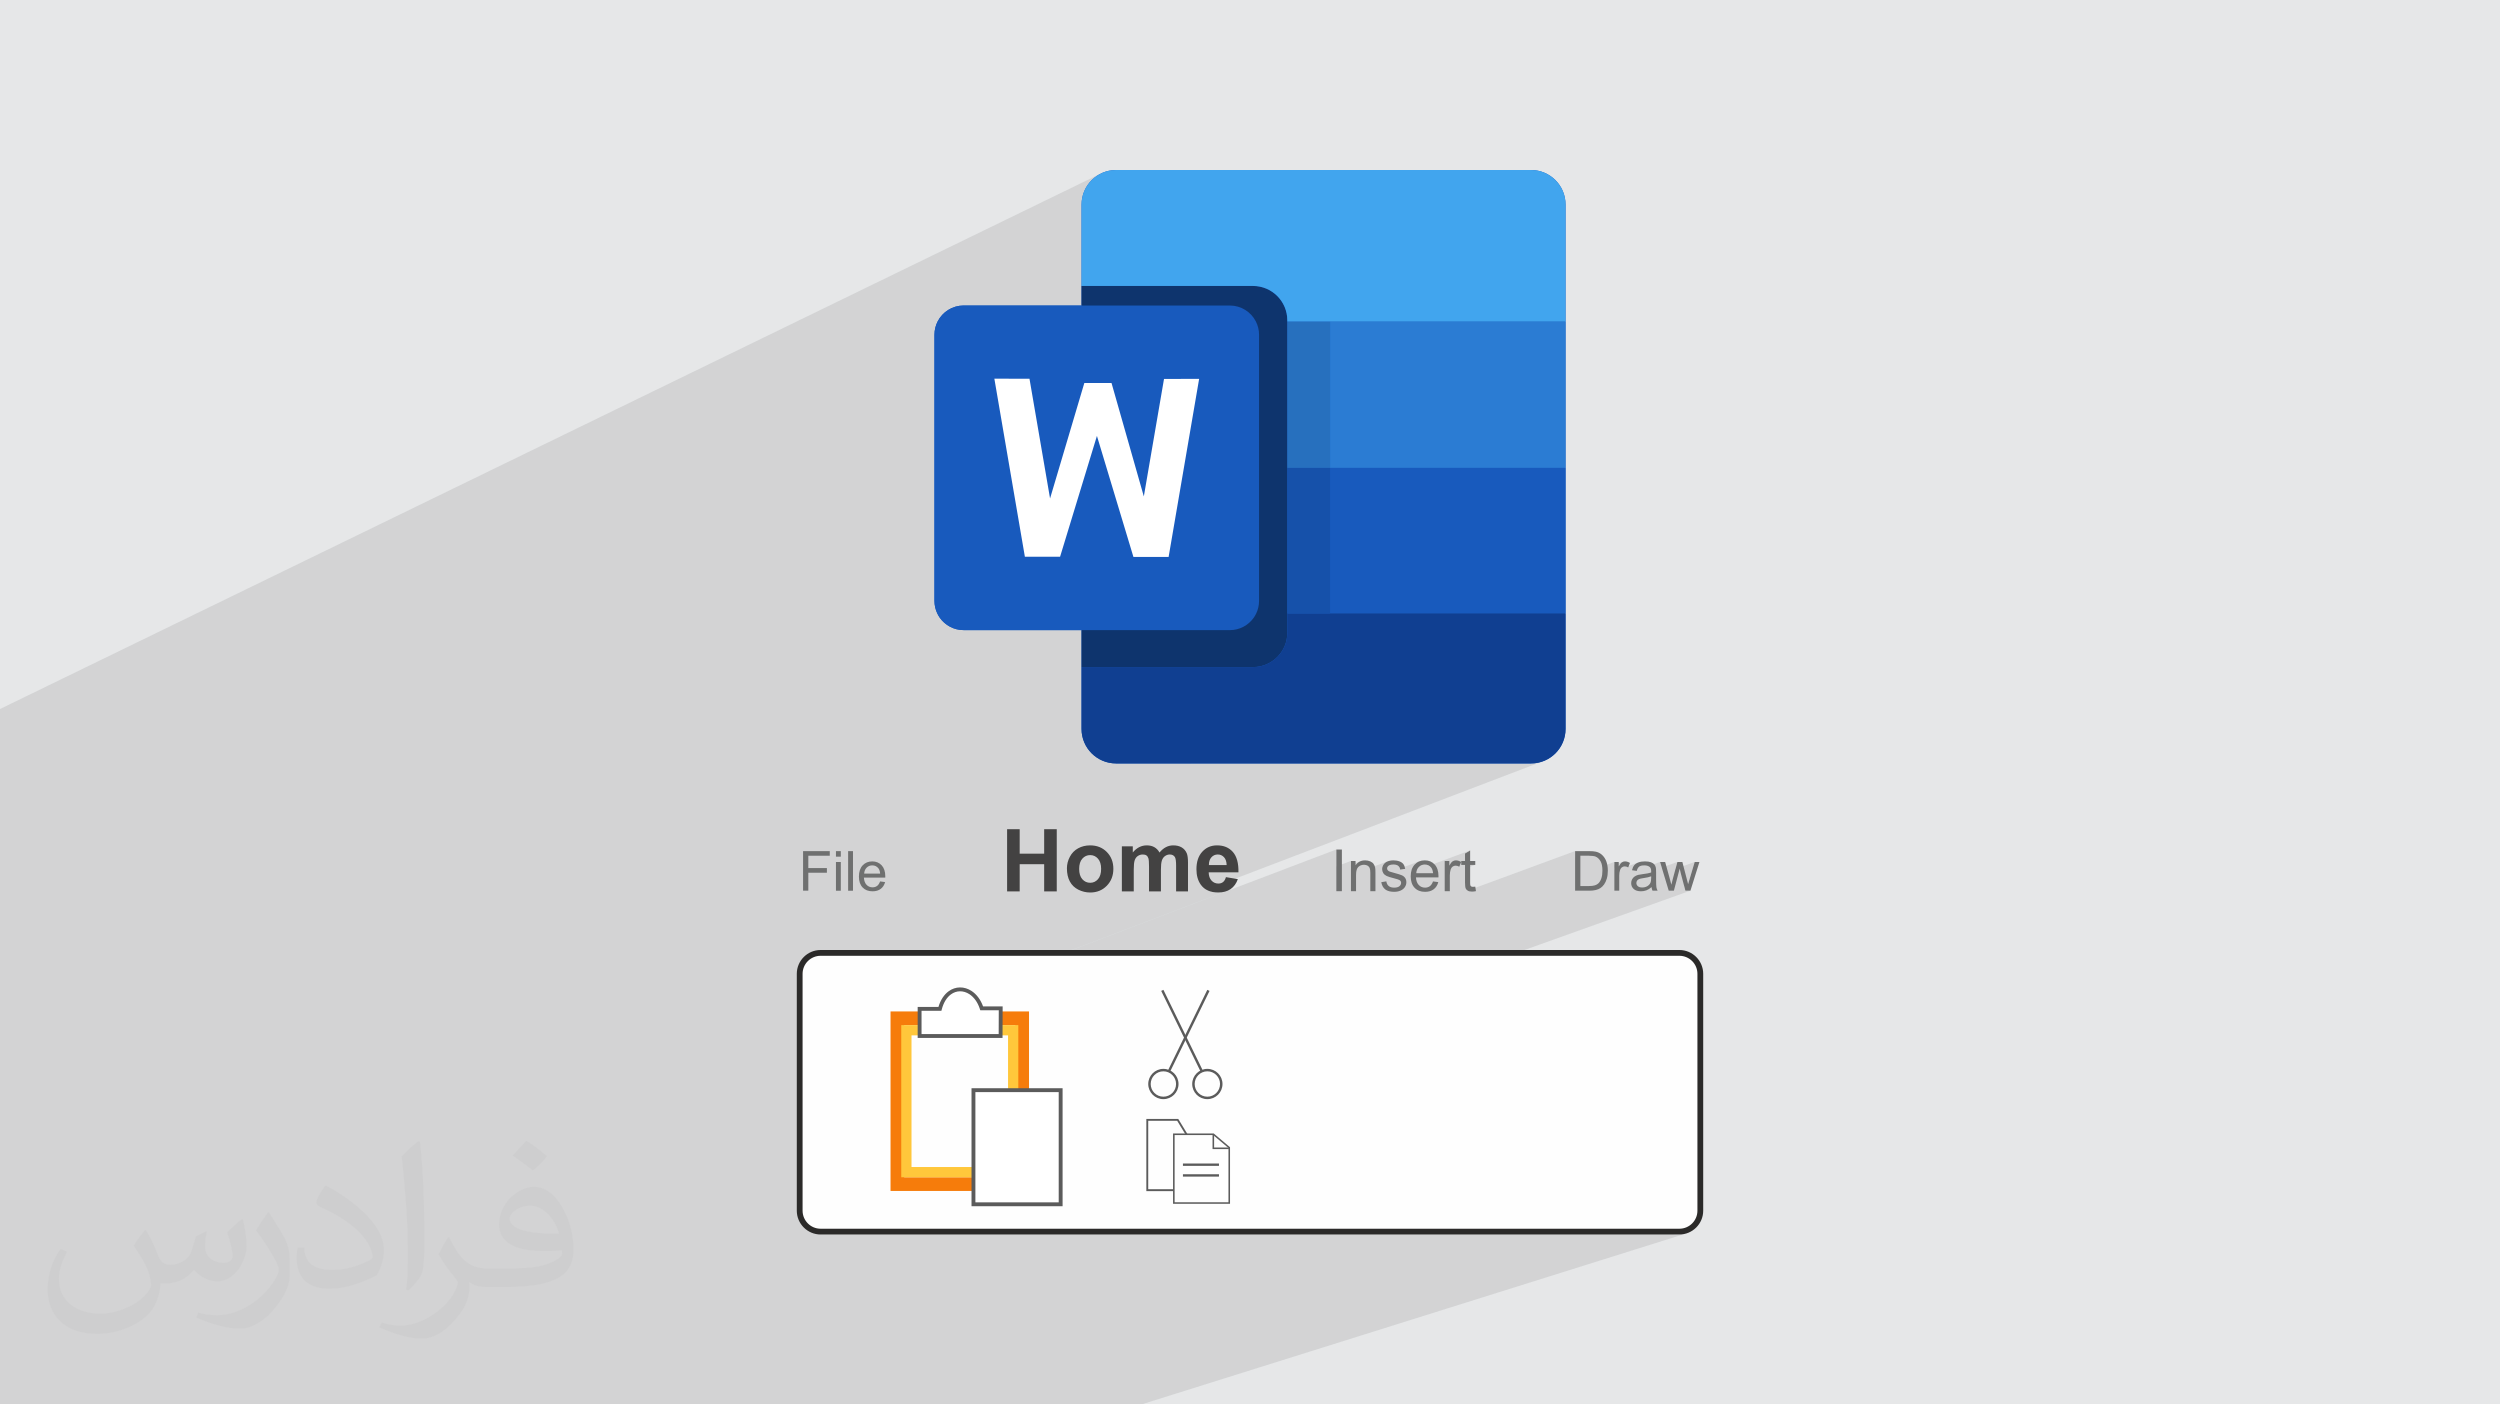 <?xml version="1.0" encoding="UTF-8"?>
<!DOCTYPE svg PUBLIC "-//W3C//DTD SVG 1.1//EN" "http://www.w3.org/Graphics/SVG/1.1/DTD/svg11.dtd">
<!-- Creator: CorelDRAW 2020 (64-Bit) -->
<svg xmlns="http://www.w3.org/2000/svg" xml:space="preserve" width="94.192mm" height="52.917mm" version="1.1" style="shape-rendering:geometricPrecision; text-rendering:geometricPrecision; image-rendering:optimizeQuality; fill-rule:evenodd; clip-rule:evenodd"
viewBox="0 0 9404.92 5283.66"
 xmlns:xlink="http://www.w3.org/1999/xlink"
 xmlns:xodm="http://www.corel.com/coreldraw/odm/2003">
 <defs>
  <style type="text/css">
   <![CDATA[
    .fil15 {fill:#FEFEFE}
    .fil0 {fill:#E6E7E8}
    .fil12 {fill:#FEFEFE}
    .fil18 {fill:white}
    .fil19 {fill:#5B5B5B;fill-rule:nonzero}
    .fil14 {fill:#434242;fill-rule:nonzero}
    .fil5 {fill:#0E346D;fill-rule:nonzero}
    .fil6 {fill:#103F91;fill-rule:nonzero}
    .fil7 {fill:#1651AA;fill-rule:nonzero}
    .fil3 {fill:#185ABD;fill-rule:nonzero}
    .fil8 {fill:#2770BE;fill-rule:nonzero}
    .fil13 {fill:#2B2A29;fill-rule:nonzero}
    .fil4 {fill:#2B7CD3;fill-rule:nonzero}
    .fil9 {fill:#41A5EE;fill-rule:nonzero}
    .fil20 {fill:#5B5B5B;fill-rule:nonzero}
    .fil11 {fill:#6F7070;fill-rule:nonzero}
    .fil16 {fill:#F67C0B;fill-rule:nonzero}
    .fil17 {fill:#FFC73B;fill-rule:nonzero}
    .fil10 {fill:white;fill-rule:nonzero}
    .fil2 {fill:#373435;fill-opacity:0.031}
    .fil1 {fill:#2B2A29;fill-opacity:0.102}
   ]]>
  </style>
 </defs>
 <g id="Layer_x0020_1">
  <polygon class="fil0" points="-0,0 9404.92,0 9404.92,5283.66 -0,5283.66 "/>
  <path class="fil1" d="M529.97 5283.66l-14.44 0 -9.74 0 -1.62 0 -24.15 0 -27.58 0 -22.84 0 -1.11 0 -17.5 0 -6.41 0 -27.08 0 -27.22 0 -25.16 0 -9.13 0 -15.68 0 -0.72 0 -28.65 0 -50.39 0 -15.72 0 -44.96 0 -0.43 0 -39.33 0 -32.06 0 -6.45 0 -9.97 0 -5.59 0 -1.4 0 -4.77 0 -9.4 0 -3.1 0 -8.4 0 -2.22 0 -9.38 0 -0.21 0 -2.46 0 -3.89 0 -2.69 0 -4.44 0 -5.52 0 -1.52 0 -3.71 0 -2.96 0 0 -0.19 0 -2.69 0 -0.87 0 -3 0 -2 0 -7.15 0 -0.35 0 -3.18 0 -4.47 0 -1.21 0 -4.86 0 -1.04 0 -0.37 0 -5.95 0 -3.58 0 -0.55 0 -2.68 0 -3.7 0 -18.68 0 -5.17 0 -3.91 0 -3.91 0 -0.85 0 -13.83 0 -2.64 0 -1.93 0 -0.33 0 -0.01 0 -4.27 0 -2.11 0 -6.87 0 -7.62 0 -4.05 0 -12.74 0 -2.69 0 -0.79 0 -2.9 0 -5.27 0 -8.12 0 -3.29 0 -4.99 0 -2.93 0 -2.65 0 -3.19 0 -2.86 0 -0.34 0 -4.03 0 -1.52 0 -1.66 0 -6.76 0 -2.08 0 -0.58 0 -4.02 0 -3.95 0 -7.1 0 -10.09 0 -2.88 0 -0.85 0 -14.34 0 -18.38 0 -2.16 0 -1.25 0 -11.03 0 -18.62 0 -14.56 0 -1.7 0 -27.76 0 -4.6 0 -25.86 0 -4.05 0 -12.91 0 -3.63 0 -5.8 0 -7.12 0 -2.82 0 -13.8 0 -9.15 0 -7.82 0 -8.39 0 -7.51 0 -0.03 0 -0.21 0 -14.19 0 -13.42 0 -5.36 0 -5.19 0 -2.22 0 -2.92 0 -3.25 0 -2.55 0 -4.53 0 -17.82 0 -2.68 0 -78.64 0 -16.64 0 -4.16 0 -10.91 0 -0.84 0 -10.86 0 -3.25 0 -1.03 0 -0.89 0 -0.58 0 -5.86 0 -9.69 0 -4.26 0 -2.2 0 -0.26 0 -5.95 0 -9.9 0 -1.97 0 -17.21 0 -1.58 0 -0.66 0 -6.38 0 -3.01 0 -1.2 0 -4.18 0 -19.29 0 -23.35 0 -1.63 0 -9.59 0 -6.54 0 -1.9 0 -9.34 0 -7.04 0 -21.97 0 -13.58 0 -0.01 0 -8.98 0 -26.29 0 -36.37 0 -0.01 0 -5.17 0 -54.76 0 -14.87 0 -0.02 0 -7.56 0 -7.51 0 -0.01 0 -10.26 0 -35.52 0 -25.56 0 -0.01 0 -39.15 0 -78.94 0 -0.02 0 -114.51 0 -47.79 0 -0.14 0 -13.24 0 -0.02 0 -57.35 0 -3.05 0 -17.8 0 -10.4 0 -34.65 0 -14.89 0 -25.98 0 -21.74 0 -103.85 0 -133.04 0 -29.36 0 -55.25 0 -3.28 0 -1.45 0 -3.62 0 -0.02 0 -40.92 0 -53.22 0 -33.88 0 -27.8 0 -0.02 0 -85.81 0 -104.31 0 -62.51 0 -0.01 0 -0.01 0 -67.35 0 -38.4 0 -11.45 0 -10.27 0 -0.01 0 -132.66 0 -0.02 0 -68.91 0 -0.03 4136.65 -2012.23 -0.2 0.12 0.21 -0.1 -10.71 6.5 -9.99 7.48 -9.23 8.39 -8.38 9.22 -7.48 10 -6.51 10.7 -5.47 11.35 -4.36 11.93 -3.21 12.45 -1.97 12.9 -0.67 13.28 0 306.25 644.99 0 13.21 0.67 12.82 1.96 12.37 3.18 11.87 4.34 0.02 0.02 11.26 5.42 10.65 6.46 9.94 7.44 0.02 0.02 9.15 8.32 0.01 0.01 0.01 0.01 8.32 9.15 0.02 0.02 7.41 9.92 0.02 0.02 6.45 10.62 0.02 0.03 5.42 11.26 0.02 0.02 4.34 11.87 3.18 12.37 1.96 12.82 0.67 13.21 0 4.39 160.82 0 885.91 0 -885.91 387.75 0 162.87 0 0.02 885.92 0 -885.92 370.85 0 177.03 885.92 0 -1412.01 564.26 1282.11 0 -1153.24 440.28 1153.24 -440.28 0.02 0 13.26 -0.67 0.02 0 12.88 -1.97 0.02 0 12.42 -3.21 11.93 -4.36 -0.7 0.27 0.73 -0.27 -1271.98 485.21 6.35 3.3 8.54 3.17 9.25 2.26 9.97 1.36 10.68 0.45 6.81 -0.2 6.53 -0.61 6.25 -1 5.95 -1.41 5.67 -1.81 -610.75 232.21 1.05 0 1022.73 -388.83 0 63.86 54.91 -20.75 0 14.25 37.23 -14.05 -4.68 2.03 -4.33 2.61 -3.99 3.19 -3.63 3.76 -3.3 4.34 -17.29 6.52 0 7.81 37.9 -14.28 2.7 -0.85 2.81 -0.61 2.91 -0.37 3.02 -0.12 1.89 0.05 1.83 0.17 1.77 0.27 1.71 0.38 1.64 0.49 1.59 0.6 1.52 0.71 1.46 0.81 1.37 0.91 1.26 0.98 1.16 1.06 1.05 1.13 0.94 1.2 0.84 1.27 0.72 1.34 0.52 1.2 68.28 -25.67 -1.69 0.65 -1.58 0.68 -1.48 0.72 -1.38 0.74 -1.28 0.78 -1.17 0.81 -1.45 1.1 -1.38 1.17 -1.3 1.24 -1.22 1.31 -1.14 1.38 -1.07 1.44 -0.99 1.52 -0.91 1.58 -0.81 1.63 -0.71 1.67 -0.6 1.71 -0.49 1.74 -0.38 1.77 -0.2 1.34 27.27 -10.23 2.01 -0.75 2.25 -0.61 2.48 -0.48 2.71 -0.35 2.96 -0.2 3.18 -0.07 2.73 0.08 2.57 0.23 2.4 0.38 2.25 0.55 2.09 0.69 1.93 0.86 1.77 1.01 1.62 1.17 1.46 1.31 1.31 1.43 1.15 1.55 1 1.68 0.85 1.79 0.7 1.92 0.14 0.52 72.03 -26.97 -4.63 2.22 -4.36 2.72 -4.09 3.22 -3.81 3.7 -3.45 4.14 -2.99 4.54 -2.53 4.95 -0.75 1.95 35.84 -13.4 2.85 -0.97 2.99 -0.69 3.11 -0.42 3.25 -0.14 3.56 0.17 3.4 0.53 3.23 0.87 3.07 1.22 2.89 1.56 0.26 0.18 154.11 -57.53 -19.26 11.56 0 28.09 -14.23 5.29 0 9.6 14.23 0 0 7.16 19.26 -7.16 19.26 0 -38.52 14.3 0 51.15 0.04 4.15 0.1 3.77 0.18 3.4 0.26 3.04 0.33 2.66 0.4 2.29 0.48 1.92 0.55 1.54 0.64 1.32 0.75 1.25 0.85 1.19 0.96 1.12 1.07 1.06 1.17 0.99 1.28 0.93 1.04 0.65 404.11 -148.77 0 24.73 19.74 -7.25 31.24 0 4.23 0.05 3.94 0.14 3.63 0.23 3.33 0.34 3.04 0.42 2.74 0.53 2.43 0.62 2.13 0.72 2.69 1.2 2.59 1.46 2.49 1.72 2.38 1.97 2.28 2.24 2.17 2.5 2.07 2.76 1.97 3.02 1.79 3.31 1.56 3.65 1.32 3.98 1.08 4.33 0.84 4.66 0.05 0.43 45.99 -16.78 0 10.89 32.24 -11.75 -1.42 0.64 -1.38 0.75 -1.36 0.86 -1.36 1.03 -1.39 1.29 -1.41 1.53 -1.45 1.77 -1.47 2.02 -1.5 2.27 -1.53 2.51 -1.56 2.75 -16.44 5.98 0 7.09 33.16 -12.06 1.36 -0.4 1.4 -0.28 1.43 -0.17 1.48 -0.06 1.67 0.06 1.67 0.17 1.66 0.3 1.67 0.41 0.55 0.17 44.58 -16.22 -2.58 1.01 -2.42 1.11 -2.26 1.21 -2.11 1.31 -1.96 1.41 -1.79 1.52 -1.65 1.61 -1.48 1.72 -1.35 1.84 -1.26 1.98 -1.15 2.12 -1.06 2.25 -0.95 2.4 -0.86 2.53 -0.15 0.53 31.29 -11.36 2.28 -0.64 2.5 -0.5 2.71 -0.36 2.93 -0.22 3.13 -0.07 3.35 0.1 3.15 0.28 2.93 0.49 2.72 0.67 2.51 0.87 1.18 0.54 43.66 -15.84 6.42 21.25 58.7 -21.25 -7.05 26.08 72.21 -26.08 -18.65 62.39 -6.2 20.84 -15.26 5.47 5.1 19.24 18.92 0 -654.25 233.99 612.86 0 15.8 1.61 14.73 4.59 13.35 7.27 11.64 9.62 9.62 11.64 7.27 13.35 4.59 14.73 1.61 15.8 0 891.29 -1.61 15.8 -4.59 14.73 -7.27 13.35 -9.62 11.64 -11.64 9.62 -13.35 7.27 -54.37 17.08 23.84 0 9.11 -0.46 8.85 -1.37 8.56 -2.22 -2050.74 643.58 -12.67 0 -22.2 0 -32.49 0 -9.63 0 -125.89 0 -1701.09 0 -10.76 0 -10.75 0 -180.76 0 -111.28 0 -3.81 0 -19.06 0 -84.09 0 -9.16 0 -7.12 0 -23.44 0 -82.99 0 -9.12 0 -2.29 0 -10.14 0 -1.7 0 -0.13 0 -1.18 0 -12.97 0 -26.12 0 -10.92 0 -51.1 0 -73.51 0 -3.53 0 -5.28 0 -4.47 0 -55.3 0 -4.09 0 -7.32 0 -49.57 0 -10.21 0 -0.03 0 -7.53 0 -2.64 0 -20.72 0 -10.57 0 -69.5 0 -10.15 0 -10.85 0 -46.36 0 -35.03 0 -0.96 0 -11.45 0 -2.3 0 -4.57 0 -5.19 0 -0.77 0 -6.81 0 -4.68 0 -39.76 0 -23.63 0 -8.12 0 -37.53 0 -1.26 0 -11.05 0 -2.2 0 -9.84 0 -2.78 0 -9.31 0 -21.43 0 -10.35 0 -31.11 0 -0.45 0 -7.67 0 -14.11 0 -7.14 0 -7.62 0 -2.69 0 -1.6 0 -3.58 0 -8.48 0 -16.89 0 -20.06 0 -4.05 0 -8.67 0 -6.76 0 -3.49 0 -2.51 0 -22.69 0 -6.63 0 -12.62 0 -3.2 0 -5.58 0 -7.18 0 -11.87 0 -3.44 0 -6.1 0 -2.42 0 -2.36 0 -4.01 0 -6.81 0 -21.81 0 -8.38 0 -3.33 0 -5.41 0 -14.16 0 -1.1 0 -5.08 0 -12.84 0 -0.53 0 -29.49 0 -2.12 0 -6.12 0 -0.91 0 -3.07 0 -2.72 0 -9 0 -0.09 0 -3.63 0 -3.24 0 -2.05 0 -4.89 0 -18.44 0 -0.95 0 -7.62 0 -2.02 0 -6.19 0 -3.08 0 -0.68 0 -0.96 0 -13.84 0 -14.53 0 -7.52 0 -3.77 0 -2.52 0 -6.54 0 -7.25 0 -1.68 0 -1.37 0 -6.96 0 -16.16 0 -8.7 0 -0.29 0 -10.78 0 -8.31 0 -2.55 0 -15.78 0zm5229.72 -2411.63l-0.02 0 0.02 0z"/>
  <path class="fil2" d="M548.54 4627.69c17.95,27.21 29.6,53.36 40.96,82.43 8.45,16.91 12.93,48.09 52.57,48.09 11.61,0 28.28,-3.42 43.06,-11.61 16.63,-8.73 29.32,-21.94 35.94,-42l15.85 -53.36 38.57 -19.02 2.64 2.64c-5.27,20.09 -6.59,39.36 -6.59,54.43 0,44.63 38.57,61.56 69.22,61.56 17.95,0 34.09,-8.73 34.09,-25.11 0,-21.13 -8.98,-57.06 -20.62,-89.29 17.95,-17.95 35.94,-35.94 56.53,-50.47l3.17 1.6c8.98,38.04 14,75.56 14,100.66 0,24.57 -10.83,51.79 -19.81,69.49 -18.49,34.87 -51.25,62.62 -90.87,62.62 -30.1,0 -63.65,-15.07 -86.66,-43.06l-1.32 0c-21.66,26.96 -55.22,51.25 -108.86,51.25l-16.63 0c-2.64,35.41 -10.29,60.49 -21.94,82.95 -31.95,62.34 -126.81,106.47 -216.1,106.47 -124.17,0 -186.51,-71.59 -186.51,-166.96 0,-58.91 19.27,-113.6 48.88,-152.42l24.29 10.04c-18.49,35.41 -30.91,68.68 -30.91,101.45 0,89.29 72.66,131.83 156.4,131.83 77.68,0 173.83,-49.41 191.28,-106.72 -6.59,-62.62 -30.1,-91.93 -66.04,-148.99 10.83,-19.02 24.83,-38.04 42.28,-58.38l3.17 0 0 0 0 0 -0.02 -0.09zm1432.13 -336.04c26.15,16.39 51.79,35.66 76.87,57.85 -14,19.81 -31.45,37.79 -53.11,53.64 -25.11,-20.34 -50.19,-37.79 -75.84,-56.27 17.42,-19.55 34.62,-38.29 52.04,-55.22l0 0 0 0 0 0 0 0 0 0 0.03 0zm13.47 244.11c-42.28,0 -76.87,27.75 -76.87,48.34 0,44.13 84.53,57.85 185.72,57.31 -12.68,-51.79 -57.06,-105.68 -108.86,-105.68l0.01 0.03zm-94.86 236.19c54.96,0 103.04,-1.6 139.74,-10.83 40.96,-10.29 75.56,-30.91 75.56,-45.17 0,-3.7 0,-8.19 -1.32,-11.89 -22.98,2.11 -49.41,2.11 -72.38,2.11 -74.49,0 -131.55,-16.91 -154.02,-58.66 -5.55,-11.61 -9.51,-24.57 -9.51,-39.36 0,-40.43 17.42,-79.79 48.09,-107 25.61,-22.45 53.89,-36.44 82.67,-36.44 52.04,0 93.51,41.75 122.57,107.54 15.85,35.94 26.68,77.4 26.68,129.72 0,34.87 -9.51,64.19 -31.17,85.85 -40.43,39.11 -114.92,53.89 -229.04,53.89l-51.79 0 0 0 -13.47 0c-28.28,0 -48.62,-5.02 -64.72,-17.42l-2.64 0c0.79,6.59 1.32,12.93 1.32,19.02 0,25.61 -8.45,58.38 -25.61,84.53 -50.72,75.3 -105.68,108.04 -153.24,108.04 -48.09,0 -107,-18.49 -160.11,-42.54l9.51 -18.49c17.17,7.13 40.96,11.89 73.7,11.89 85.85,0 198.66,-82.43 212.66,-163 -3.17,-6.59 -8.98,-15.32 -17.17,-24.57 -25.11,-29.85 -40.96,-54.68 -55.75,-80.83 12.68,-25.11 24.29,-45.17 35.13,-63.4l4.49 -0.53c36.72,74.77 69.99,117.55 144.23,117.55l11.61 0 0 0 53.89 0 0 0 0 0 0 0 0 0 0 0 0.09 0.01zm-371.98 79c6.34,-34.34 6.87,-72.91 6.87,-108.86l0 -53.36c0,-99.6 -12.68,-244.36 -22.98,-338.68 17.95,-19.27 43.06,-42 62.87,-57.31l5.81 1.6c13.47,118.62 16.63,256 16.63,383.06 0,33.3 -1.32,65.79 -4.49,89.55 -1.85,30.1 -19.27,52.83 -56.53,87.7l-8.19 -3.7zm-382.8 -157.19c1.85,46.77 24.83,83.49 105.15,83.49 49.93,0 92.19,-12.93 138.96,-35.13 8.45,-3.7 12.93,-8.73 12.93,-12.93 0,-29.32 -22.45,-68.15 -60.23,-103.55 -36.72,-33.3 -85.34,-62.62 -130.76,-82.18 -15.6,-6.59 -20.62,-13.47 -20.62,-20.09 0,-13.47 17.95,-41.75 32.77,-62.09l5.02 -0.53c52.04,27.21 110.17,67.64 153.24,112.53 39.11,41.47 63.4,83.49 63.4,129.19 0,33.81 -10.29,65.51 -26.96,95.11 -57.06,28.79 -117.83,50.72 -178.06,50.72 -73.17,0 -123.1,-34.34 -123.1,-114.92 0,-8.73 0,-22.19 3.17,-39.64l25.11 0 0 0 0 0 0 0 0 0 0 0 -0.02 0zm-132.37 -132.9l45.45 73.45c16.63,27.21 32.23,56.81 32.23,103.55l0 59.7c0,48.34 -30.91,100.13 -80.83,151.38 -39.11,34.62 -73.7,49.41 -105.68,49.41 -47.55,0 -101.98,-14.79 -164.85,-41.75l7.13 -18.49c19.81,5.27 42.79,9.77 71.06,9.77 90.36,-0.53 182.8,-66.57 225.08,-147.15 5.02,-9.26 6.87,-17.95 6.87,-24.04 0,-9.26 -5.02,-19.55 -8.98,-28.79 -22.98,-43.31 -48.62,-82.95 -76.87,-119.68 14.79,-23.25 29.6,-45.7 45.7,-67.9l3.7 0.53 0 0 0 0 0 0 0 0 0 0 -0.02 0.01z"/>
  <g id="_2208233912736">
   <path class="fil3" d="M4068.69 1149.28l-443.36 0c-42.72,0 -79.76,24.37 -97.98,59.99 -7.67,15 -12.01,31.99 -12.01,50l0 1001.22c0,16.92 3.86,32.97 10.69,47.3 2.73,5.75 5.94,11.19 9.59,16.37 19.93,28.05 52.69,46.31 89.7,46.31l443.36 0 0 139.05 0 232.64c0,71.73 58.15,129.87 129.89,129.87l1561.1 0c71.73,0 129.88,-58.14 129.88,-129.87l0 -434.36 0 -547.9 0 -550.62 0 -439.83c0,-71.74 -58.15,-129.88 -129.88,-129.88l-1561.1 0c-71.74,0 -129.89,58.14 -129.89,129.88l0 306.26 0 73.59 0.01 -0.01z"/>
   <path class="fil3" d="M4716.26 2324.14c3.64,-5.17 6.86,-10.62 9.59,-16.37 6.84,-14.31 10.68,-30.37 10.68,-47.29l0 -1001.21c0,-18.02 -4.32,-35 -12.01,-50.01 -18.2,-35.6 -55.27,-59.97 -97.97,-59.97l-1001.2 0c-42.73,0 -79.77,24.37 -97.97,59.97 -7.69,15.02 -12.02,31.99 -12.02,50.01l0 1001.21c0,16.91 3.84,32.98 10.69,47.29 2.72,5.76 5.94,11.21 9.6,16.37 19.92,28.05 52.69,46.32 89.71,46.32l1001.2 0c37.01,0 69.78,-18.27 89.72,-46.32l-0.02 0z"/>
   <polygon class="fil3" points="5003.65,2307.78 5889.57,2307.78 5889.57,1759.88 5003.65,1759.88 "/>
   <polygon class="fil4" points="5003.65,1759.9 5889.57,1759.9 5889.57,1209.25 5003.65,1209.25 "/>
   <path class="fil5" d="M4842.84 2380.35l0 -1175.49c0,-71.33 -57.81,-129.14 -129.14,-129.14l-645 0 0 73.61 557.85 0c42.71,0 79.76,24.37 97.98,59.97 7.67,15.02 12,31.99 12,50.01l0 1001.21c0,16.91 -3.83,32.98 -10.68,47.3 -2.74,5.75 -5.94,11.2 -9.6,16.35 -19.92,28.06 -52.68,46.33 -89.71,46.33l-557.86 0 0 139.04 645 0c71.34,0 129.14,-57.82 129.14,-129.17l0.02 -0.01z"/>
   <path class="fil6" d="M4842.84 2307.78l0 72.57c0,71.33 -57.81,129.16 -129.14,129.16l-645 0 0 232.65c0,71.75 58.15,129.87 129.89,129.87l1561.11 0c71.74,0 129.89,-58.12 129.89,-129.87l0 -434.36 -1046.75 0 0 -0.02z"/>
   <polygon class="fil7" points="4842.84,2307.78 5003.65,2307.78 5003.65,1759.88 4842.84,1759.88 "/>
   <polygon class="fil8" points="4842.84,1759.9 5003.65,1759.9 5003.65,1209.25 4842.84,1209.25 "/>
   <path class="fil9" d="M5759.68 639.54l-1561.12 0c-71.73,0 -129.89,58.15 -129.89,129.89l0 306.26 645 0c71.33,0 129.14,57.8 129.14,129.14l0 4.41 1046.75 0 0 -439.81c0,-71.74 -58.15,-129.89 -129.88,-129.89z"/>
   <polygon class="fil10" points="4378.97,1425.54 4303.04,1867.55 4181.51,1440.91 4079.2,1440.91 3950.27,1875.23 3872.9,1424.82 3740.75,1424.53 3855.55,2094.35 3987.95,2094.51 4126.62,1639.91 4263.91,2095.23 4396.31,2095.07 4511.1,1425.25 "/>
   <path class="fil11" d="M3021.13 3350.79l0 -148.9 100.45 0 0 17.47 -80.7 0 0 46.37 69.88 0 0 17.46 -69.88 0 0 67.6 -19.75 0zm123.69 -128.12l0 -20.79 18.3 0 0 20.79 -18.3 0zm0 128.12l0 -107.94 18.3 0 0 107.94 -18.3 0zm45.79 0l0 -148.9 18.3 0 0 148.9 -18.3 0zm120.23 -34.94l18.93 2.49c-2.95,10.99 -8.46,19.55 -16.51,25.61 -8.04,6.07 -18.29,9.12 -30.8,9.12 -15.75,0 -28.21,-4.85 -37.43,-14.56 -9.22,-9.66 -13.83,-23.28 -13.83,-40.79 0,-18.09 4.64,-32.16 13.97,-42.15 9.33,-10.01 21.42,-15.01 36.29,-15.01 14.39,0 26.13,4.88 35.26,14.7 9.12,9.81 13.68,23.6 13.68,41.38 0,1.08 -0.03,2.72 -0.09,4.85l-80.39 0c0.7,11.82 4.02,20.91 10.05,27.18 5.99,6.27 13.51,9.43 22.5,9.43 6.68,0 12.41,-1.77 17.11,-5.3 4.76,-3.53 8.5,-9.18 11.26,-16.94zm-59.89 -29.33l60.11 0c-0.81,-9.09 -3.13,-15.88 -6.9,-20.41 -5.79,-7.05 -13.35,-10.58 -22.6,-10.58 -8.39,0 -15.43,2.81 -21.14,8.43 -5.69,5.61 -8.85,13.14 -9.48,22.57zm2674.55 64.24l0 -148.9 51.28 0c11.58,0 20.43,0.7 26.52,2.11 8.53,1.99 15.81,5.55 21.84,10.68 7.87,6.65 13.72,15.11 17.6,25.44 3.92,10.32 5.87,22.15 5.87,35.42 0,11.3 -1.32,21.32 -3.96,30.05 -2.64,8.74 -6.03,15.99 -10.15,21.7 -4.15,5.72 -8.66,10.22 -13.59,13.48 -4.88,3.3 -10.8,5.79 -17.74,7.49 -6.97,1.71 -14.94,2.54 -23.95,2.54l-53.71 0zm19.74 -17.45l31.75 0c9.82,0 17.5,-0.91 23.09,-2.75 5.59,-1.84 10.02,-4.4 13.34,-7.74 4.65,-4.67 8.3,-10.97 10.89,-18.88 2.6,-7.91 3.92,-17.46 3.92,-28.73 0,-15.61 -2.58,-27.6 -7.67,-35.99 -5.1,-8.39 -11.3,-14 -18.61,-16.84 -5.26,-2.05 -13.77,-3.05 -25.47,-3.05l-31.24 0 0 113.97zm127.95 17.45l0 -107.94 16.44 0 0 16.53c4.19,-7.66 8.07,-12.72 11.65,-15.15 3.56,-2.46 7.48,-3.67 11.73,-3.67 6.18,0 12.45,1.94 18.83,5.79l-6.52 16.87c-4.43,-2.5 -8.87,-3.74 -13.31,-3.74 -3.98,0 -7.55,1.22 -10.7,3.61 -3.16,2.38 -5.41,5.71 -6.76,9.97 -2.05,6.48 -3.06,13.59 -3.06,21.32l0 56.39 -18.3 0zm139.97 -13.52c-6.8,5.79 -13.35,9.84 -19.62,12.23 -6.27,2.4 -13,3.56 -20.2,3.56 -11.86,0 -20.98,-2.87 -27.36,-8.66 -6.37,-5.75 -9.57,-13.13 -9.57,-22.11 0,-5.28 1.22,-10.08 3.6,-14.46 2.43,-4.36 5.58,-7.84 9.47,-10.47 3.91,-2.63 8.28,-4.64 13.17,-5.99 3.61,-0.94 9.05,-1.84 16.3,-2.75 14.77,-1.73 25.68,-3.83 32.64,-6.26 0.08,-2.51 0.11,-4.09 0.11,-4.76 0,-7.41 -1.73,-12.64 -5.2,-15.7 -4.67,-4.12 -11.64,-6.17 -20.87,-6.17 -8.63,0 -15.01,1.54 -19.09,4.55 -4.12,3.01 -7.14,8.34 -9.12,16.05l-17.88 -2.51c1.63,-7.66 4.3,-13.86 8.04,-18.57 3.74,-4.71 9.16,-8.33 16.23,-10.88 7.03,-2.54 15.25,-3.81 24.54,-3.81 9.22,0 16.74,1.08 22.53,3.27 5.75,2.18 10.01,4.88 12.72,8.17 2.7,3.3 4.6,7.46 5.71,12.48 0.59,3.13 0.91,8.74 0.91,16.81l0 24.26c0,16.94 0.38,27.66 1.14,32.19 0.73,4.55 2.26,8.88 4.47,13.04l-19.13 0c-1.84,-3.85 -3.02,-8.36 -3.53,-13.52zm-1.46 -40.55c-6.66,2.7 -16.63,4.98 -29.94,6.85 -7.56,1.08 -12.89,2.3 -16.02,3.64 -3.13,1.36 -5.5,3.33 -7.21,5.89 -1.7,2.6 -2.56,5.48 -2.56,8.67 0,4.82 1.84,8.88 5.53,12.09 3.71,3.24 9.12,4.85 16.23,4.85 7.04,0 13.31,-1.52 18.82,-4.6 5.47,-3.06 9.54,-7.25 12.1,-12.54 1.97,-4.12 2.94,-10.19 2.94,-18.2l0.11 -6.65zm66.02 54.07l-32.6 -107.94 19.12 0 17.22 62.29 6.11 23.18c0.24,-1.14 2.11,-8.56 5.58,-22.25l17.08 -63.22 18.75 0 16.26 62.67 5.3 20.56 6.2 -20.84 18.65 -62.39 17.77 0 -33.86 107.94 -18.92 0 -17.12 -64.58 -4.33 -18.46 -21.84 83.04 -19.38 0z"/>
   <path class="fil12" d="M3087.01 3584.75l3230.92 0c43.24,0 78.6,35.36 78.6,78.6l0 891.29c0,43.24 -35.36,78.6 -78.6,78.6l-3230.92 0c-43.24,0 -78.6,-35.36 -78.6,-78.6l0 -891.29c0,-43.24 35.36,-78.6 78.6,-78.6z"/>
   <path class="fil13" d="M3087.01 3573.87l3230.92 0c24.62,0 47.01,10.07 63.2,26.28 16.22,16.26 26.28,38.62 26.28,63.2l0 891.29c0,24.57 -10.05,46.93 -26.28,63.16 -16.28,16.27 -38.63,26.32 -63.2,26.32l-3230.92 0c-24.58,0 -46.95,-10.06 -63.18,-26.3 -16.23,-16.18 -26.3,-38.56 -26.3,-63.18l0 -891.29c0,-24.62 10.07,-47.01 26.28,-63.2 16.2,-16.21 38.58,-26.28 63.2,-26.28zm3230.93 21.76l-3230.92 0c-18.61,0 -35.56,7.64 -47.83,19.9 -12.26,12.27 -19.9,29.22 -19.9,47.83l0 891.29c0,18.61 7.64,35.56 19.9,47.83 12.24,12.29 29.19,19.9 47.83,19.9l3230.92 0c18.64,0 35.58,-7.61 47.82,-19.86 12.3,-12.28 19.9,-29.23 19.9,-47.87l0 -891.29c0,-18.64 -7.6,-35.59 -19.85,-47.83 -12.31,-12.26 -29.27,-19.9 -47.87,-19.9z"/>
   <path class="fil14" d="M3788.67 3353.32l0 -233.81 47.35 0 0 92.08 92.09 0 0 -92.08 47.35 0 0 233.81 -47.35 0 0 -102.21 -92.09 0 0 102.21 -47.35 0zm225.05 -86.81c0,-14.91 3.64,-29.34 10.99,-43.26 7.35,-13.99 17.74,-24.6 31.18,-31.95 13.45,-7.34 28.42,-11.04 45.01,-11.04 25.63,0 46.59,8.33 62.97,24.98 16.38,16.7 24.54,37.71 24.54,63.18 0,25.69 -8.28,46.97 -24.76,63.84 -16.54,16.86 -37.33,25.3 -62.43,25.3 -15.52,0 -30.31,-3.53 -44.41,-10.55 -14.04,-7.02 -24.76,-17.31 -32.11,-30.91 -7.35,-13.55 -10.99,-30.09 -10.99,-49.58zm46.04 2.4c0,16.81 3.97,29.72 11.92,38.64 8,8.98 17.79,13.44 29.5,13.44 11.65,0 21.45,-4.46 29.34,-13.44 7.9,-8.93 11.87,-21.94 11.87,-38.97 0,-16.59 -3.97,-29.39 -11.87,-38.31 -7.89,-8.98 -17.68,-13.44 -29.34,-13.44 -11.7,0 -21.5,4.46 -29.5,13.44 -7.95,8.93 -11.92,21.83 -11.92,38.64zm160.62 -85.06l41.14 0 0 23.12c14.75,-17.79 32.33,-26.72 52.74,-26.72 10.83,0 20.25,2.23 28.19,6.69 8.01,4.46 14.54,11.21 19.6,20.25 7.45,-9.04 15.51,-15.79 24.1,-20.25 8.61,-4.46 17.8,-6.69 27.6,-6.69 12.41,0 22.92,2.51 31.56,7.57 8.6,5.05 15.03,12.46 19.27,22.26 3.1,7.18 4.62,18.88 4.62,35.05l0 108.2 -44.73 0 0 -96.71c0,-16.81 -1.53,-27.65 -4.63,-32.49 -4.13,-6.37 -10.55,-9.58 -19.15,-9.58 -6.26,0 -12.19,1.91 -17.74,5.71 -5.5,3.86 -9.53,9.48 -11.97,16.81 -2.46,7.41 -3.65,19.05 -3.65,35l0 81.26 -44.73 0 0 -92.74c0,-16.44 -0.82,-27.1 -2.4,-31.84 -1.58,-4.78 -4.02,-8.38 -7.4,-10.71 -3.32,-2.35 -7.89,-3.48 -13.61,-3.48 -6.91,0 -13.11,1.85 -18.61,5.55 -5.55,3.75 -9.47,9.09 -11.86,16.11 -2.4,7.02 -3.59,18.67 -3.59,34.89l0 82.24 -44.73 0 0 -169.47zm391.58 115.92l44.73 7.51c-5.71,16.38 -14.8,28.85 -27.16,37.44 -12.4,8.55 -27.92,12.84 -46.47,12.84 -29.45,0 -51.27,-9.64 -65.37,-28.9 -11.15,-15.46 -16.75,-34.94 -16.75,-58.51 0,-28.08 7.34,-50.12 21.99,-66.01 14.64,-15.95 33.2,-23.89 55.62,-23.89 25.14,0 45.01,8.33 59.6,24.98 14.53,16.65 21.5,42.18 20.84,76.57l-112 0c0.32,13.28 3.91,23.61 10.82,31.02 6.86,7.4 15.46,11.1 25.69,11.1 7.02,0 12.9,-1.91 17.63,-5.72 4.79,-3.8 8.39,-9.95 10.83,-18.44zm2.62 -45.39c-0.33,-13.01 -3.65,-22.92 -10.01,-29.67 -6.37,-6.8 -14.1,-10.17 -23.24,-10.17 -9.75,0 -17.79,3.59 -24.16,10.72 -6.37,7.13 -9.47,16.86 -9.36,29.12l66.78 0z"/>
   <path class="fil11" d="M5027.31 3352.64l0 -156.72 20.79 0 0 156.72 -20.79 0zm54.91 0l0 -113.61 17.29 0 0 16.13c8.32,-12.36 20.35,-18.53 36.08,-18.53 6.86,0 13.13,1.25 18.86,3.68 5.73,2.45 10.03,5.69 12.88,9.68 2.85,3.97 4.85,8.72 5.98,14.19 0.69,3.57 1.06,9.82 1.06,18.71l0 69.75 -19.26 0 0 -69.03c0,-7.84 -0.73,-13.72 -2.23,-17.58 -1.5,-3.86 -4.16,-6.97 -7.95,-9.3 -3.79,-2.31 -8.29,-3.47 -13.39,-3.47 -8.18,0 -15.22,2.6 -21.17,7.81 -5.94,5.18 -8.9,15.07 -8.9,29.59l0 61.99 -19.26 0zm114.08 -33.93l19.04 -3.07c1.06,7.63 4.04,13.46 8.94,17.55 4.89,4.04 11.74,6.09 20.5,6.09 8.87,0 15.44,-1.79 19.74,-5.4 4.26,-3.57 6.42,-7.81 6.42,-12.66 0,-4.34 -1.94,-7.77 -5.76,-10.24 -2.71,-1.72 -9.27,-3.87 -19.7,-6.53 -14.09,-3.54 -23.82,-6.61 -29.3,-9.2 -5.44,-2.63 -9.56,-6.2 -12.37,-10.8 -2.81,-4.55 -4.23,-9.63 -4.23,-15.18 0,-5.06 1.17,-9.74 3.47,-14.04 2.33,-4.3 5.47,-7.88 9.45,-10.72 2.99,-2.2 7.08,-4.05 12.22,-5.58 5.18,-1.54 10.68,-2.31 16.59,-2.31 8.91,0 16.71,1.28 23.42,3.87 6.75,2.55 11.71,6.05 14.92,10.43 3.18,4.41 5.4,10.28 6.61,17.65l-18.83 2.63c-0.84,-5.91 -3.31,-10.54 -7.4,-13.86 -4.09,-3.32 -9.86,-4.96 -17.33,-4.96 -8.79,0 -15.11,1.46 -18.86,4.37 -3.75,2.92 -5.65,6.35 -5.65,10.25 0,2.48 0.77,4.74 2.34,6.75 1.57,2.04 4.01,3.75 7.37,5.1 1.93,0.73 7.55,2.38 16.96,4.93 13.57,3.6 23.06,6.6 28.45,8.9 5.4,2.3 9.64,5.69 12.7,10.06 3.11,4.42 4.63,9.9 4.63,16.46 0,6.39 -1.86,12.4 -5.62,18.06 -3.75,5.65 -9.16,10.03 -16.2,13.13 -7.08,3.11 -15.07,4.63 -23.96,4.63 -14.74,0 -26.01,-3.07 -33.75,-9.16 -7.74,-6.13 -12.66,-15.18 -14.81,-27.18zm194.59 -2.85l19.92 2.63c-3.1,11.56 -8.9,20.58 -17.36,26.96 -8.47,6.39 -19.26,9.6 -32.43,9.6 -16.56,0 -29.7,-5.1 -39.4,-15.32 -9.71,-10.18 -14.56,-24.52 -14.56,-42.94 0,-19.04 4.89,-33.85 14.71,-44.36 9.81,-10.54 22.55,-15.8 38.19,-15.8 15.14,0 27.51,5.15 37.1,15.47 9.6,10.32 14.41,24.85 14.41,43.56 0,1.13 -0.04,2.85 -0.11,5.1l-84.6 0c0.73,12.44 4.23,22.01 10.58,28.61 6.31,6.6 14.23,9.92 23.67,9.92 7.04,0 13.06,-1.87 18.02,-5.58 4.99,-3.72 8.94,-9.67 11.85,-17.84zm-63.03 -30.86l63.25 0c-0.84,-9.56 -3.29,-16.7 -7.26,-21.49 -6.09,-7.41 -14.05,-11.12 -23.78,-11.12 -8.83,0 -16.24,2.96 -22.26,8.87 -5.98,5.9 -9.31,13.82 -9.95,23.74zm107.07 67.64l0 -113.61 17.29 0 0 17.4c4.41,-8.06 8.5,-13.39 12.25,-15.94 3.76,-2.6 7.89,-3.87 12.37,-3.87 6.49,0 13.1,2.05 19.81,6.1l-6.86 17.76c-4.67,-2.63 -9.34,-3.94 -14.01,-3.94 -4.19,0 -7.95,1.28 -11.27,3.79 -3.31,2.52 -5.69,6.02 -7.11,10.5 -2.16,6.83 -3.22,14.31 -3.22,22.44l0 59.36 -19.26 0zm114.92 -17.18l2.63 17c-5.4,1.13 -10.25,1.71 -14.48,1.71 -6.97,0 -12.37,-1.09 -16.24,-3.31 -3.83,-2.23 -6.53,-5.11 -8.1,-8.72 -1.58,-3.61 -2.34,-11.2 -2.34,-22.77l0 -65.45 -14.23 0 0 -14.89 14.23 0 0 -28.09 19.26 -11.56 0 39.65 19.26 0 0 14.89 -19.26 0 0 66.54c0,5.51 0.33,9.06 1.02,10.62 0.66,1.57 1.75,2.81 3.29,3.75 1.53,0.91 3.72,1.39 6.57,1.39 2.12,0 4.92,-0.26 8.39,-0.77z"/>
   <g>
    <rect class="fil15" x="3375.91" y="3830.7" width="469.51" height="623.87"/>
    <path class="fil16" d="M3375.91 3804.97l495.23 0 0 675.33 -520.96 0 0 -675.33 25.73 0zm443.78 51.46l-418.06 0 0 572.41 418.06 0 0 -572.41z"/>
    <rect class="fil15" x="3409.79" y="3875.72" width="401.75" height="533.83"/>
    <path class="fil17" d="M3409.79 3856.42l421.04 0 0 572.43 -440.34 0 0 -572.43 19.3 0zm382.45 38.59l-363.16 0 0 495.25 363.16 0 0 -495.25z"/>
    <rect class="fil18" x="3662.13" y="4101.18" width="328.01" height="429.31"/>
    <path class="fil19" d="M3982.84 4108.47l-313.43 0 0 414.72 313.43 0 0 -414.72zm-320.71 -14.59l335.3 0 0 443.9 -342.6 0 0 -443.9 7.3 0z"/>
    <path class="fil18" d="M3693.09 3793.32l71.54 0 -0.4 104.05 -304.7 0 0 -102.11 76.37 0c26.64,-100.98 127.34,-93.91 157.18,-1.95z"/>
    <path class="fil19" d="M3698.26 3786.02l73.66 0 -0.45 118.64 -319.23 0 0 -116.68 78.16 0c8.16,-27.19 21.77,-46.59 37.91,-58.56 13.12,-9.75 27.94,-14.58 42.92,-14.75 14.89,-0.16 29.87,4.3 43.48,13.17 18.09,11.77 33.81,31.38 43.54,58.18zm59.08 14.59l-69.53 0 -1.64 -5.07c-8.44,-26.02 -22.81,-44.72 -39.37,-55.51 -11.2,-7.29 -23.42,-10.96 -35.45,-10.83 -11.91,0.13 -23.78,4.04 -34.37,11.9 -14.68,10.89 -27.02,29.4 -34.04,56.03l-1.44 5.44 -74.68 0 0 87.52 290.17 0 0.34 -89.47z"/>
   </g>
   <g>
    <g>
     <polygon class="fil19" points="4421.68,4480.97 4312.46,4480.97 4312.46,4209.28 4432.49,4209.28 4471.69,4273.74 4465.63,4277.44 4428.51,4216.41 4319.59,4216.41 4319.59,4473.84 4421.68,4473.84 "/>
     <polygon class="fil12" points="4415.9,4267.01 4564.87,4267.01 4568.26,4269.88 4624.38,4317.27 4624.38,4525.75 4415.9,4525.75 "/>
     <path class="fil20" d="M4415.9 4264.05l150.03 0c20.48,17.26 40.93,34.58 61.4,51.85l0 212.8 -214.39 0 0 -264.65 2.96 0zm147.9 5.91l-144.93 0 0 252.83 202.55 0 0 -204.15 -57.62 -48.68z"/>
     <polygon class="fil20" points="4623.13,4322.83 4561.54,4322.83 4561.54,4267.32 4567.46,4267.32 4567.46,4316.9 4623.13,4316.9 "/>
     <polygon class="fil20" points="4450.16,4377.09 4585.76,4377.09 4585.76,4385.96 4450.16,4385.96 "/>
     <polygon class="fil20" points="4450.16,4417.47 4585.76,4417.47 4585.76,4426.34 4450.16,4426.34 "/>
    </g>
    <path class="fil15" d="M4542 4025.64c28.91,0 52.34,23.43 52.34,52.34 0,28.91 -23.43,52.34 -52.34,52.34 -28.91,0 -52.34,-23.43 -52.34,-52.34 0,-28.91 23.43,-52.34 52.34,-52.34z"/>
    <path class="fil15" d="M4376.6 4025.64c-28.91,0 -52.34,23.43 -52.34,52.34 0,28.91 23.43,52.34 52.34,52.34 28.91,0 52.34,-23.43 52.34,-52.34 0,-28.91 -23.43,-52.34 -52.34,-52.34z"/>
    <g>
     <polygon class="fil19" points="4376.7,3723.72 4525.76,4028.93 4517.45,4032.99 4368.4,3727.79 "/>
     <path class="fil19" d="M4542 4021.01c15.72,0 29.95,6.39 40.28,16.68 10.3,10.29 16.69,24.56 16.69,40.28 0,15.73 -6.39,29.95 -16.68,40.28 -10.33,10.3 -24.56,16.69 -40.29,16.69 -15.72,0 -29.98,-6.39 -40.28,-16.68 -10.29,-10.33 -16.68,-24.57 -16.68,-40.29 0,-15.72 6.39,-29.94 16.68,-40.27 10.32,-10.3 24.56,-16.69 40.28,-16.69zm33.75 23.22c-8.62,-8.62 -20.58,-13.97 -33.75,-13.97 -13.18,0 -25.12,5.35 -33.74,13.97 -8.62,8.62 -13.97,20.56 -13.97,33.74 0,13.17 5.35,25.13 13.97,33.75 8.62,8.62 20.56,13.97 33.74,13.97 13.18,0 25.13,-5.35 33.75,-13.97 8.62,-8.62 13.97,-20.57 13.97,-33.75 0,-13.18 -5.35,-25.12 -13.97,-33.74z"/>
     <polygon class="fil19" points="4550.22,3727.79 4401.16,4032.99 4392.85,4028.93 4541.9,3723.72 "/>
     <path class="fil19" d="M4376.61 4030.27c-13.19,0 -25.14,5.35 -33.76,13.97 -8.62,8.62 -13.96,20.56 -13.96,33.74 0,13.18 5.34,25.13 13.96,33.75 8.62,8.62 20.57,13.97 33.76,13.97 13.17,0 25.12,-5.35 33.74,-13.97 8.62,-8.62 13.96,-20.58 13.96,-33.75 0,-13.18 -5.34,-25.12 -13.96,-33.74 -8.62,-8.62 -20.57,-13.97 -33.74,-13.97zm-40.28 7.43c10.31,-10.29 24.57,-16.68 40.28,-16.68 15.71,0 29.97,6.39 40.27,16.68 10.29,10.33 16.69,24.56 16.69,40.28 0,15.72 -6.4,29.95 -16.69,40.28 -10.29,10.3 -24.56,16.69 -40.27,16.69 -15.71,0 -29.96,-6.39 -40.28,-16.68 -10.31,-10.33 -16.7,-24.56 -16.7,-40.29 0,-15.72 6.39,-29.98 16.7,-40.28z"/>
    </g>
   </g>
  </g>
 </g>
</svg>
